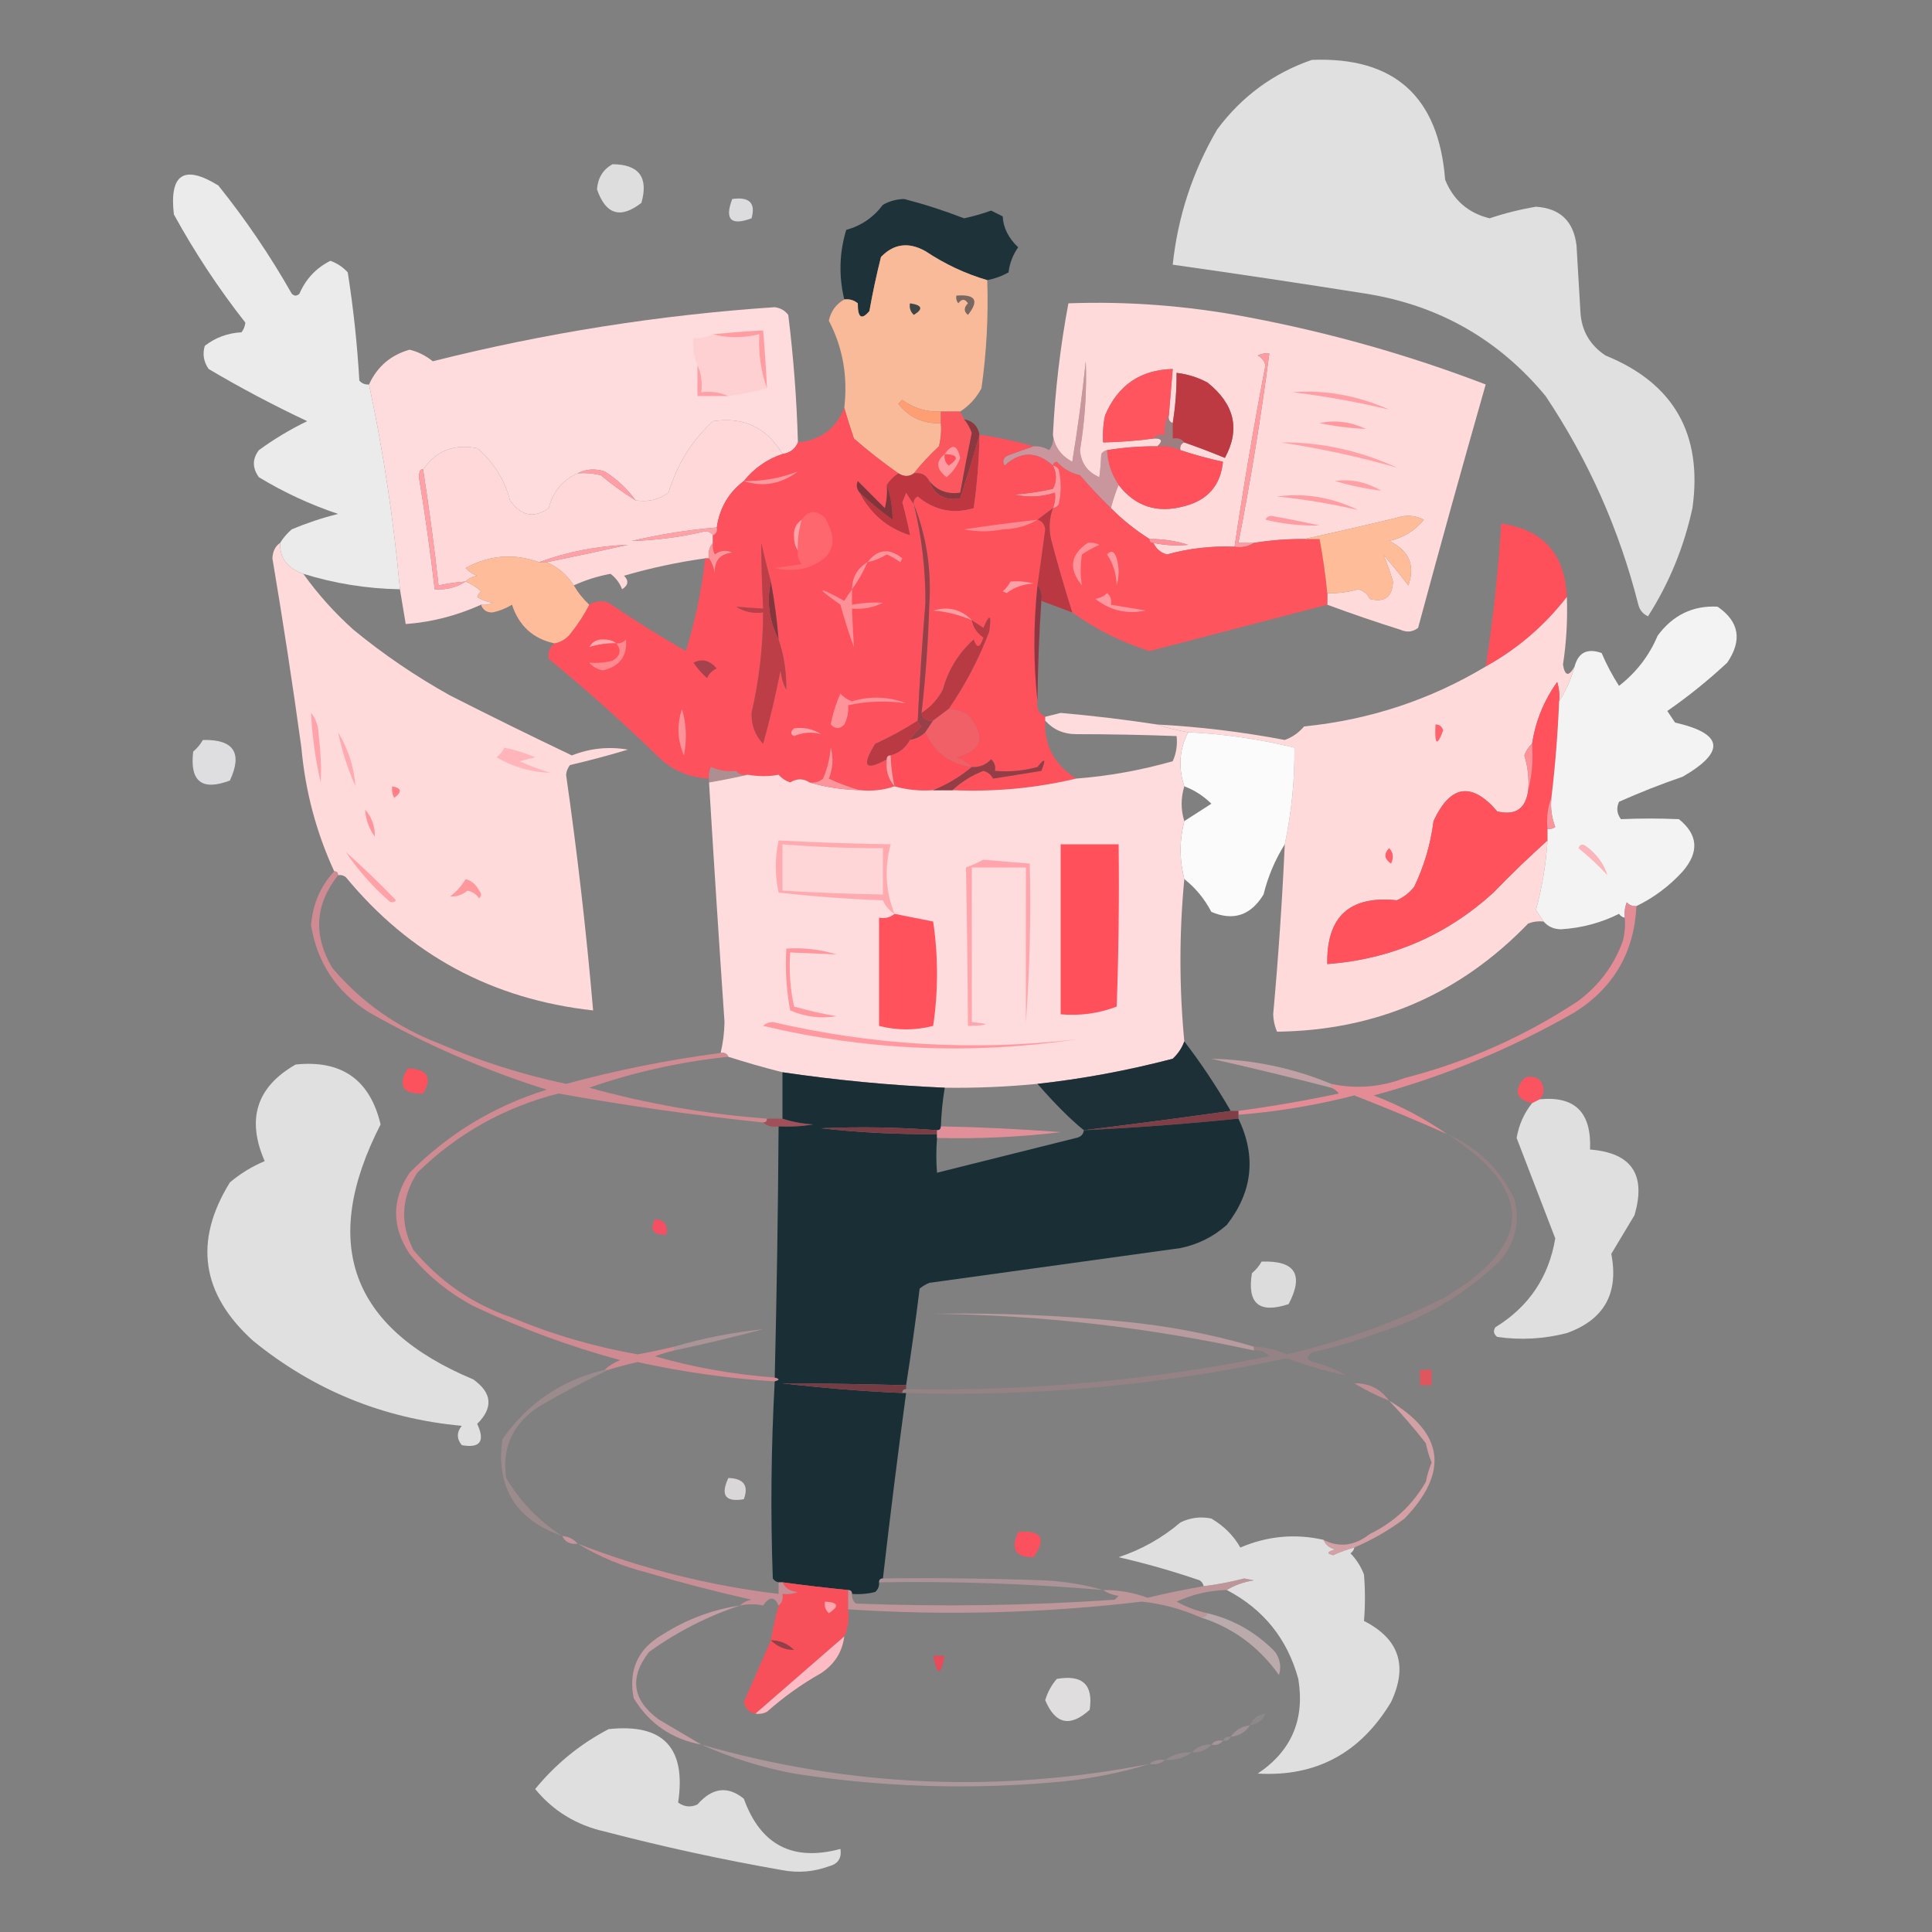 <?xml version="1.0" encoding="UTF-8"?>
<!DOCTYPE svg PUBLIC "-//W3C//DTD SVG 1.1//EN" "http://www.w3.org/Graphics/SVG/1.1/DTD/svg11.dtd">
<svg xmlns="http://www.w3.org/2000/svg" version="1.1" width="500px" height="500px" style="shape-rendering:geometricPrecision; text-rendering:geometricPrecision; image-rendering:optimizeQuality; fill-rule:evenodd; clip-rule:evenodd" xmlns:xlink="http://www.w3.org/1999/xlink">
<rect width="100%" height="100%" fill="#808080" stroke="none"/>
<g><path style="opacity:0.999" fill="#e0e0e0" d="M 339.5,15.5 C 360.828,14.653 372.328,24.986 374,46.5C 376.129,51.796 379.962,55.129 385.5,56.5C 389.416,55.188 393.416,54.188 397.5,53.5C 403.741,53.907 407.241,57.24 408,63.5C 408.333,69.167 408.667,74.833 409,80.5C 409.214,85.427 411.381,89.261 415.5,92C 433.185,99.188 440.685,112.355 438,131.5C 435.806,141.602 431.972,150.935 426.5,159.5C 425.201,158.91 424.368,157.91 424,156.5C 419.089,137.091 411.089,119.091 400,102.5C 387.884,87.855 372.384,79.022 353.5,76C 336.843,73.359 320.176,70.859 303.5,68.5C 304.823,56.031 308.656,44.364 315,33.5C 321.387,24.929 329.553,18.929 339.5,15.5 Z"/></g>
<g><path style="opacity:0.995" fill="#dededf" d="M 158.5,42.5 C 165.369,42.538 167.869,45.871 166,52.5C 160.591,56.718 156.758,55.551 154.5,49C 154.722,46.038 156.056,43.871 158.5,42.5 Z"/></g>
<g><path style="opacity:0.997" fill="#ebebeb" d="M 95.5,99.5 C 99.217,116.877 101.884,134.544 103.5,152.5C 94.944,152.352 86.611,151.018 78.5,148.5C 74.349,147.068 72.349,144.401 72.5,140.5C 73.29,139.206 74.29,138.039 75.5,137C 79.392,135.36 83.392,134.027 87.5,133C 80.322,130.606 73.488,127.439 67,123.5C 65.276,121.103 65.276,118.769 67,116.5C 70.923,113.632 75.09,111.132 79.5,109C 70.731,104.867 62.231,100.367 54,95.5C 52.699,93.635 52.365,91.635 53,89.5C 55.758,87.357 58.925,86.19 62.5,86C 63.059,85.275 63.392,84.442 63.5,83.5C 56.602,74.72 50.436,65.387 45,55.5C 43.788,45.028 47.622,42.528 56.5,48C 63.576,56.814 69.909,66.147 75.5,76C 76.167,76.667 76.833,76.667 77.5,76C 79.152,72.182 81.819,69.348 85.5,67.5C 87.258,68.128 88.758,69.128 90,70.5C 91.457,79.76 92.457,89.093 93,98.5C 93.671,99.252 94.504,99.586 95.5,99.5 Z"/></g>
<g><path style="opacity:0.989" fill="#dddcde" d="M 189.5,51.5 C 193.945,50.873 195.612,52.54 194.5,56.5C 189.153,58.486 187.486,56.819 189.5,51.5 Z"/></g>
<g><path style="opacity:1" fill="#1e3239" d="M 255.5,72.5 C 249.876,70.857 244.542,68.357 239.5,65C 235.151,62.563 231.318,63.063 228,66.5C 226.839,71.106 225.839,75.773 225,80.5C 222.965,82.912 221.965,82.245 222,78.5C 220.989,77.663 219.822,77.33 218.5,77.5C 217.042,71.424 217.209,65.424 219,59.5C 222.894,58.42 226.06,56.254 228.5,53C 230.199,52.042 232.033,51.542 234,51.5C 239.249,52.861 244.416,54.527 249.5,56.5C 251.884,55.988 254.217,55.321 256.5,54.5C 257.5,55 258.5,55.5 259.5,56C 259.644,58.935 260.977,61.601 263.5,64C 262.139,65.927 261.306,68.094 261,70.5C 259.275,71.464 257.441,72.131 255.5,72.5 Z"/></g>
<g><path style="opacity:1" fill="#f9ba99" d="M 255.5,72.5 C 255.816,81.885 255.316,91.218 254,100.5C 252.64,103.023 250.807,105.023 248.5,106.5C 246.833,106.5 245.167,106.5 243.5,106.5C 239.831,106.668 236.498,105.668 233.5,103.5C 233.167,103.833 232.833,104.167 232.5,104.5C 235.273,108.052 238.94,109.719 243.5,109.5C 243.662,111.527 243.495,113.527 243,115.5C 240.628,117.703 238.461,120.037 236.5,122.5C 235.298,123.405 233.964,123.405 232.5,122.5C 228.566,119.745 224.733,116.745 221,113.5C 220.057,110.749 219.224,108.083 218.5,105.5C 219.445,97.385 218.112,89.885 214.5,83C 215.032,80.537 216.366,78.704 218.5,77.5C 219.822,77.33 220.989,77.663 222,78.5C 221.965,82.245 222.965,82.912 225,80.5C 225.839,75.773 226.839,71.106 228,66.5C 231.318,63.063 235.151,62.563 239.5,65C 244.542,68.357 249.876,70.857 255.5,72.5 Z"/></g>
<g><path style="opacity:1" fill="#79685f" d="M 247.5,76.5 C 252.475,76.113 253.475,77.78 250.5,81.5C 249.41,80.609 249.41,79.609 250.5,78.5C 249.726,77.289 248.893,77.289 248,78.5C 247.536,77.906 247.369,77.239 247.5,76.5 Z"/></g>
<g><path style="opacity:0.998" fill="#fedadb" d="M 343.5,156.5 C 343.5,155.5 343.5,154.5 343.5,153.5C 346.219,153.603 348.885,153.269 351.5,152.5C 352.91,152.868 353.91,153.701 354.5,155C 358.337,156 360.337,154.5 360.5,150.5C 359.756,147.999 358.923,145.666 358,143.5C 360.256,146.159 362.423,148.826 364.5,151.5C 366.281,146.224 364.614,142.391 359.5,140C 363.172,139.169 366.172,137.335 368.5,134.5C 366.235,133.353 363.902,133.186 361.5,134C 353.411,135.952 345.411,137.786 337.5,139.5C 333.131,139.467 328.798,139.8 324.5,140.5C 323.167,140.5 321.833,140.5 320.5,140.5C 323.683,124.253 326.349,107.92 328.5,91.5C 327.448,91.35 326.448,91.517 325.5,92C 326.516,92.519 327.182,93.353 327.5,94.5C 324.508,110.122 321.841,125.788 319.5,141.5C 313.555,141.237 307.722,141.904 302,143.5C 300.358,143.022 299.191,142.022 298.5,140.5C 301.493,141.135 304.493,141.301 307.5,141C 304.243,139.957 300.91,139.457 297.5,139.5C 293.897,137.237 290.564,134.57 287.5,131.5C 288.048,129.374 288.715,127.374 289.5,125.5C 293.819,131.088 299.486,132.921 306.5,131C 312.556,129.449 315.89,125.615 316.5,119.5C 312.777,118.703 309.11,117.703 305.5,116.5C 305.328,115.508 305.662,114.842 306.5,114.5C 310.015,115.728 313.515,117.062 317,118.5C 321.017,111.123 319.517,104.623 312.5,99C 309.978,97.659 307.311,96.826 304.5,96.5C 304.533,100.869 304.2,105.202 303.5,109.5C 302.662,109.158 302.328,108.492 302.5,107.5C 302.833,103.5 303.167,99.5 303.5,95.5C 295.119,95.704 289.286,99.704 286,107.5C 285.503,109.81 285.337,112.143 285.5,114.5C 289.857,114.414 294.19,114.08 298.5,113.5C 300.698,113.409 301.031,114.075 299.5,115.5C 295.131,115.467 290.798,115.8 286.5,116.5C 285.883,116.611 285.383,116.944 285,117.5C 284.922,119.657 284.755,121.657 284.5,123.5C 281.412,122.138 279.745,119.805 279.5,116.5C 280.775,108.865 281.275,101.198 281,93.5C 280.088,102.207 278.922,110.873 277.5,119.5C 274.572,117.929 272.905,115.596 272.5,112.5C 273.064,101.051 274.398,89.718 276.5,78.5C 291.843,77.94 307.176,79.107 322.5,82C 343.837,85.996 364.504,91.83 384.5,99.5C 378.511,120.455 372.678,141.455 367,162.5C 365.612,163.554 364.112,163.72 362.5,163C 356.076,160.981 349.743,158.814 343.5,156.5 Z"/></g>
<g><path style="opacity:1" fill="#414545" d="M 235.5,78.5 C 238.674,78.952 239.007,79.952 236.5,81.5C 235.614,80.675 235.281,79.675 235.5,78.5 Z"/></g>
<g><path style="opacity:0.999" fill="#fedcdd" d="M 206.5,114.5 C 205.789,116.201 204.455,117.201 202.5,117.5C 198.433,110.634 192.433,107.8 184.5,109C 179.055,114.035 175.222,120.201 173,127.5C 170.519,129.314 167.685,129.98 164.5,129.5C 162.332,126.5 159.666,124 156.5,122C 153.961,121.204 151.628,121.371 149.5,122.5C 145.621,124.206 143.121,127.206 142,131.5C 138.182,134.22 134.849,133.553 132,129.5C 130.526,124.031 127.692,119.531 123.5,116C 117.553,114.814 112.887,116.647 109.5,121.5C 108.704,121.277 108.37,122.11 108.5,124C 110.068,133.476 111.401,142.976 112.5,152.5C 115.495,152.706 118.162,152.04 120.5,150.5C 121.931,151.082 123.264,151.915 124.5,153C 124.043,153.414 123.709,153.914 123.5,154.5C 124.729,155.281 126.062,155.781 127.5,156C 126.552,156.483 125.552,156.649 124.5,156.5C 118.127,159.36 111.627,161.026 105,161.5C 104.498,158.487 103.998,155.487 103.5,152.5C 101.884,134.544 99.217,116.877 95.5,99.5C 97.624,94.875 101.124,91.875 106,90.5C 108.217,91.047 110.217,92.047 112,93.5C 141.064,86.181 170.564,81.514 200.5,79.5C 201.994,79.709 203.161,80.376 204,81.5C 205.363,92.465 206.197,103.465 206.5,114.5 Z"/></g>
<g><path style="opacity:1" fill="#ffd0d2" d="M 184.5,86.5 C 188.342,87.539 192.342,87.539 196.5,86.5C 196.229,91.434 196.896,96.1 198.5,100.5C 195.316,101.323 191.983,101.99 188.5,102.5C 186.393,101.532 184.059,101.198 181.5,101.5C 181.802,98.941 181.468,96.607 180.5,94.5C 179.532,92.393 179.198,90.059 179.5,87.5C 181.292,87.634 182.958,87.301 184.5,86.5 Z"/></g>
<g><path style="opacity:1" fill="#ff9da3" d="M 198.5,100.5 C 196.896,96.1 196.229,91.434 196.5,86.5C 192.342,87.539 188.342,87.539 184.5,86.5C 188.824,86.073 193.158,85.74 197.5,85.5C 197.916,90.493 198.249,95.493 198.5,100.5 Z"/></g>
<g><path style="opacity:1" fill="#fea0a6" d="M 180.5,94.5 C 181.468,96.607 181.802,98.941 181.5,101.5C 184.059,101.198 186.393,101.532 188.5,102.5C 185.833,102.5 183.167,102.5 180.5,102.5C 180.5,99.833 180.5,97.167 180.5,94.5 Z"/></g>
<g><path style="opacity:1" fill="#ff555f" d="M 302.5,107.5 C 301.549,108.919 301.216,110.585 301.5,112.5C 300.209,112.263 299.209,112.596 298.5,113.5C 294.19,114.08 289.857,114.414 285.5,114.5C 285.337,112.143 285.503,109.81 286,107.5C 289.286,99.704 295.119,95.704 303.5,95.5C 303.167,99.5 302.833,103.5 302.5,107.5 Z"/></g>
<g><path style="opacity:1" fill="#be3a43" d="M 306.5,114.5 C 305.791,113.596 304.791,113.263 303.5,113.5C 303.5,112.167 303.5,110.833 303.5,109.5C 304.2,105.202 304.533,100.869 304.5,96.5C 307.311,96.826 309.978,97.659 312.5,99C 319.517,104.623 321.017,111.123 317,118.5C 313.515,117.062 310.015,115.728 306.5,114.5 Z"/></g>
<g><path style="opacity:1" fill="#ff9ea4" d="M 334.5,101.5 C 343.001,100.861 351.334,102.361 359.5,106C 351.318,104.043 342.985,102.543 334.5,101.5 Z"/></g>
<g><path style="opacity:1" fill="#ff9e72" d="M 243.5,106.5 C 243.5,107.5 243.5,108.5 243.5,109.5C 238.94,109.719 235.273,108.052 232.5,104.5C 232.833,104.167 233.167,103.833 233.5,103.5C 236.498,105.668 239.831,106.668 243.5,106.5 Z"/></g>
<g><path style="opacity:1" fill="#ff999f" d="M 341.5,109.5 C 345.457,108.63 349.457,109.13 353.5,111C 349.499,110.838 345.499,110.338 341.5,109.5 Z"/></g>
<g><path style="opacity:1" fill="#ffd8da" d="M 202.5,117.5 C 198.502,118.837 195.168,121.17 192.5,124.5C 188.567,127.462 186.234,131.462 185.5,136.5C 178.088,137.124 170.754,138.291 163.5,140C 169.878,139.827 176.211,138.994 182.5,137.5C 183.416,137.543 184.083,137.876 184.5,138.5C 184.5,139.167 184.5,139.833 184.5,140.5C 183.566,141.568 183.232,142.901 183.5,144.5C 183.167,144.5 182.833,144.5 182.5,144.5C 175.387,145.492 168.387,146.992 161.5,149C 162.784,150.297 162.617,151.464 161,152.5C 160.385,150.884 159.385,149.551 158,148.5C 154.633,149.133 151.466,150.133 148.5,151.5C 146.766,148.8 144.432,146.8 141.5,145.5C 148.5,144.067 155.5,142.567 162.5,141C 154.522,141.296 146.855,142.796 139.5,145.5C 132.993,143.136 126.66,143.636 120.5,147C 121.328,147.915 122.328,148.581 123.5,149C 122.263,149.232 121.263,149.732 120.5,150.5C 118.139,150.674 115.806,151.007 113.5,151.5C 112.384,141.47 111.05,131.47 109.5,121.5C 112.887,116.647 117.553,114.814 123.5,116C 127.692,119.531 130.526,124.031 132,129.5C 134.849,133.553 138.182,134.22 142,131.5C 143.121,127.206 145.621,124.206 149.5,122.5C 151.527,122.338 153.527,122.505 155.5,123C 158.397,125.41 161.397,127.577 164.5,129.5C 167.685,129.98 170.519,129.314 173,127.5C 175.222,120.201 179.055,114.035 184.5,109C 192.433,107.8 198.433,110.634 202.5,117.5 Z"/></g>
<g><path style="opacity:1" fill="#fd525d" d="M 218.5,105.5 C 219.224,108.083 220.057,110.749 221,113.5C 224.733,116.745 228.566,119.745 232.5,122.5C 231.306,123.272 230.306,124.272 229.5,125.5C 229.662,127.527 229.495,129.527 229,131.5C 226.667,129.167 224.333,126.833 222,124.5C 221.53,125.577 221.697,126.577 222.5,127.5C 225.323,132.992 229.656,136.659 235.5,138.5C 234.942,135.656 234.275,132.822 233.5,130C 233.833,129.167 234.167,128.333 234.5,127.5C 235.176,128.602 235.842,129.602 236.5,130.5C 238.533,138.866 239.533,147.366 239.5,156C 238.668,166.157 238.001,176.324 237.5,186.5C 233.989,188.756 230.322,190.756 226.5,192.5C 222.898,198.3 223.898,199.633 229.5,196.5C 229.171,199.228 229.837,201.562 231.5,203.5C 228.713,204.477 225.713,204.81 222.5,204.5C 219.85,203.753 217.184,202.753 214.5,201.5C 215.562,198.897 215.728,196.23 215,193.5C 214.759,196.289 214.092,198.956 213,201.5C 211.989,202.337 210.822,202.67 209.5,202.5C 207.919,201.421 206.253,201.421 204.5,202.5C 203.261,202.058 202.261,201.391 201.5,200.5C 201.852,197.572 202.518,194.738 203.5,192C 203.321,187.651 203.321,183.151 203.5,178.5C 203.562,173.924 202.895,169.591 201.5,165.5C 201.092,160.463 200.426,155.463 199.5,150.5C 198.609,147.222 197.776,143.889 197,140.5C 197.03,146.148 197.197,151.815 197.5,157.5C 195.085,157.373 192.751,157.207 190.5,157C 192.594,158.352 194.927,158.852 197.5,158.5C 197.474,167.273 196.474,175.939 194.5,184.5C 194.4,187.624 195.4,190.29 197.5,192.5C 196.167,195.833 193.833,198.167 190.5,199.5C 188.208,199.756 186.041,199.423 184,198.5C 183.517,199.448 183.351,200.448 183.5,201.5C 177.943,201.221 173.276,199.055 169.5,195C 160.631,186.462 151.464,178.296 142,170.5C 141.7,168.934 142.2,167.601 143.5,166.5C 145.371,166.141 146.871,165.141 148,163.5C 149.75,161.266 151.25,158.932 152.5,156.5C 154.068,155.527 155.735,155.36 157.5,156C 163.998,160.417 170.665,164.584 177.5,168.5C 179.933,160.668 181.6,152.668 182.5,144.5C 182.833,144.5 183.167,144.5 183.5,144.5C 184.29,145.609 184.79,146.942 185,148.5C 184.771,145.19 186.271,143.356 189.5,143C 187.888,142.28 186.388,142.446 185,143.5C 184.517,142.552 184.351,141.552 184.5,140.5C 184.5,139.833 184.5,139.167 184.5,138.5C 185.338,138.158 185.672,137.492 185.5,136.5C 186.234,131.462 188.567,127.462 192.5,124.5C 195.168,121.17 198.502,118.837 202.5,117.5C 204.455,117.201 205.789,116.201 206.5,114.5C 212.41,113.894 216.41,110.894 218.5,105.5 Z M 203.5,178.5 C 203.321,183.151 203.321,187.651 203.5,192C 202.518,194.738 201.852,197.572 201.5,200.5C 199.048,200.986 196.382,200.986 193.5,200.5C 192.209,200.737 191.209,200.404 190.5,199.5C 193.833,198.167 196.167,195.833 197.5,192.5C 199.223,186.355 200.723,180.021 202,173.5C 202.198,175.382 202.698,177.048 203.5,178.5 Z"/></g>
<g><path style="opacity:0.251" fill="#f67a85" d="M 302.5,107.5 C 302.328,108.492 302.662,109.158 303.5,109.5C 303.5,110.833 303.5,112.167 303.5,113.5C 304.791,113.263 305.791,113.596 306.5,114.5C 305.662,114.842 305.328,115.508 305.5,116.5C 303.621,115.659 301.621,115.325 299.5,115.5C 301.031,114.075 300.698,113.409 298.5,113.5C 299.209,112.596 300.209,112.263 301.5,112.5C 301.216,110.585 301.549,108.919 302.5,107.5 Z"/></g>
<g><path style="opacity:1" fill="#ffa1a7" d="M 331.5,114.5 C 341.752,114.389 351.752,116.555 361.5,121C 351.711,118.222 341.711,116.055 331.5,114.5 Z"/></g>
<g><path style="opacity:1" fill="#ff515c" d="M 299.5,115.5 C 301.621,115.325 303.621,115.659 305.5,116.5C 309.11,117.703 312.777,118.703 316.5,119.5C 315.89,125.615 312.556,129.449 306.5,131C 299.486,132.921 293.819,131.088 289.5,125.5C 287.647,122.792 286.647,119.792 286.5,116.5C 290.798,115.8 295.131,115.467 299.5,115.5 Z"/></g>
<g><path style="opacity:0.587" fill="#fea6b1" d="M 286.5,116.5 C 286.647,119.792 287.647,122.792 289.5,125.5C 288.715,127.374 288.048,129.374 287.5,131.5C 284.734,128.836 282.067,126.003 279.5,123C 277.131,122.464 275.131,121.297 273.5,119.5C 272.893,119.624 272.56,119.957 272.5,120.5C 268.288,116.731 264.121,116.731 260,120.5C 259.383,119.551 259.549,118.718 260.5,118C 262.927,117.098 265.26,116.264 267.5,115.5C 268.93,115.421 270.264,115.754 271.5,116.5C 272.429,115.311 272.762,113.978 272.5,112.5C 272.905,115.596 274.572,117.929 277.5,119.5C 278.922,110.873 280.088,102.207 281,93.5C 281.275,101.198 280.775,108.865 279.5,116.5C 279.745,119.805 281.412,122.138 284.5,123.5C 284.755,121.657 284.922,119.657 285,117.5C 285.383,116.944 285.883,116.611 286.5,116.5 Z"/></g>
<g><path style="opacity:1" fill="#fb575f" d="M 243.5,106.5 C 245.167,106.5 246.833,106.5 248.5,106.5C 248.833,107.167 249.167,107.833 249.5,108.5C 250.355,109.531 251.022,110.697 251.5,112C 250.434,117.163 249.434,122.329 248.5,127.5C 245.212,127.984 242.545,126.984 240.5,124.5C 239.713,122.896 238.38,122.229 236.5,122.5C 238.461,120.037 240.628,117.703 243,115.5C 243.495,113.527 243.662,111.527 243.5,109.5C 243.5,108.5 243.5,107.5 243.5,106.5 Z"/></g>
<g><path style="opacity:1" fill="#fe9ba0" d="M 244.5,117.5 C 246.397,114.767 247.73,115.1 248.5,118.5C 247.792,120.452 246.625,122.119 245,123.5C 242.274,121.423 242.107,119.423 244.5,117.5 Z"/></g>
<g><path style="opacity:1" fill="#ff4f5a" d="M 244.5,117.5 C 247.957,117.667 248.29,118.667 245.5,120.5C 244.614,119.675 244.281,118.675 244.5,117.5 Z"/></g>
<g><path style="opacity:1" fill="#8d373f" d="M 249.5,108.5 C 251.71,108.894 253.043,110.227 253.5,112.5C 251.97,117.917 250.303,123.417 248.5,129C 244.538,129.636 241.872,128.136 240.5,124.5C 242.545,126.984 245.212,127.984 248.5,127.5C 249.434,122.329 250.434,117.163 251.5,112C 251.022,110.697 250.355,109.531 249.5,108.5 Z"/></g>
<g><path style="opacity:1" fill="#ff9ca2" d="M 324.5,140.5 C 323.081,141.451 321.415,141.784 319.5,141.5C 321.841,125.788 324.508,110.122 327.5,94.5C 327.182,93.353 326.516,92.519 325.5,92C 326.448,91.517 327.448,91.35 328.5,91.5C 326.349,107.92 323.683,124.253 320.5,140.5C 321.833,140.5 323.167,140.5 324.5,140.5 Z"/></g>
<g><path style="opacity:1" fill="#fe989f" d="M 192.5,124.5 C 197.439,124.56 202.105,123.726 206.5,122C 202.13,125.29 197.464,126.123 192.5,124.5 Z"/></g>
<g><path style="opacity:1" fill="#be3640" d="M 253.5,112.5 C 253.397,118.861 252.897,125.194 252,131.5C 246.69,133.11 241.856,132.11 237.5,128.5C 236.702,128.957 236.369,129.624 236.5,130.5C 235.842,129.602 235.176,128.602 234.5,127.5C 234.167,128.333 233.833,129.167 233.5,130C 234.275,132.822 234.942,135.656 235.5,138.5C 229.656,136.659 225.323,132.992 222.5,127.5C 225.169,129.999 228.002,132.332 231,134.5C 231.005,131.363 230.505,128.363 229.5,125.5C 230.306,124.272 231.306,123.272 232.5,122.5C 233.964,123.405 235.298,123.405 236.5,122.5C 238.38,122.229 239.713,122.896 240.5,124.5C 241.872,128.136 244.538,129.636 248.5,129C 250.303,123.417 251.97,117.917 253.5,112.5 Z"/></g>
<g><path style="opacity:1" fill="#ff9fa5" d="M 149.5,122.5 C 151.628,121.371 153.961,121.204 156.5,122C 159.666,124 162.332,126.5 164.5,129.5C 161.397,127.577 158.397,125.41 155.5,123C 153.527,122.505 151.527,122.338 149.5,122.5 Z"/></g>
<g><path style="opacity:1" fill="#ffa0a5" d="M 345.5,124.5 C 349.551,123.876 353.551,124.71 357.5,127C 353.492,126.505 349.492,125.671 345.5,124.5 Z"/></g>
<g><path style="opacity:1" fill="#83343b" d="M 229.5,125.5 C 230.505,128.363 231.005,131.363 231,134.5C 228.002,132.332 225.169,129.999 222.5,127.5C 221.697,126.577 221.53,125.577 222,124.5C 224.333,126.833 226.667,129.167 229,131.5C 229.495,129.527 229.662,127.527 229.5,125.5 Z"/></g>
<g><path style="opacity:1" fill="#fe545e" d="M 272.5,120.5 C 272.56,119.957 272.893,119.624 273.5,119.5C 275.131,121.297 277.131,122.464 279.5,123C 282.067,126.003 284.734,128.836 287.5,131.5C 290.564,134.57 293.897,137.237 297.5,139.5C 297.5,140.167 297.833,140.5 298.5,140.5C 299.191,142.022 300.358,143.022 302,143.5C 307.722,141.904 313.555,141.237 319.5,141.5C 321.415,141.784 323.081,141.451 324.5,140.5C 328.798,139.8 333.131,139.467 337.5,139.5C 338.833,139.5 340.167,139.5 341.5,139.5C 342.383,144.132 343.05,148.798 343.5,153.5C 343.5,154.5 343.5,155.5 343.5,156.5C 328.185,160.496 312.852,164.496 297.5,168.5C 290.22,166.193 283.553,162.86 277.5,158.5C 275.519,152.247 273.685,145.913 272,139.5C 271.398,136.779 271.565,134.113 272.5,131.5C 273.117,131.389 273.617,131.056 274,130.5C 274.667,127.5 274.667,124.5 274,121.5C 273.617,120.944 273.117,120.611 272.5,120.5 Z"/></g>
<g><path style="opacity:1" fill="#fe989e" d="M 272.5,120.5 C 273.117,120.611 273.617,120.944 274,121.5C 274.667,124.5 274.667,127.5 274,130.5C 273.617,131.056 273.117,131.389 272.5,131.5C 273.028,130.153 273.195,128.819 273,127.5C 269.591,128.622 266.091,128.789 262.5,128C 265.89,127.754 269.223,127.254 272.5,126.5C 273.519,124.54 273.519,122.54 272.5,120.5 Z"/></g>
<g><path style="opacity:1" fill="#ff9da3" d="M 330.5,128.5 C 337.648,127.52 344.648,128.687 351.5,132C 344.644,130.398 337.644,129.231 330.5,128.5 Z"/></g>
<g><path style="opacity:1" fill="#ffa1a7" d="M 109.5,121.5 C 111.05,131.47 112.384,141.47 113.5,151.5C 115.806,151.007 118.139,150.674 120.5,150.5C 118.162,152.04 115.495,152.706 112.5,152.5C 111.401,142.976 110.068,133.476 108.5,124C 108.37,122.11 108.704,121.277 109.5,121.5 Z"/></g>
<g><path style="opacity:1" fill="#ff676e" d="M 206.5,142.5 C 206.401,139.763 206.735,137.096 207.5,134.5C 209.139,132.058 211.139,131.891 213.5,134C 217.252,140.335 215.585,144.668 208.5,147C 205.833,147.667 203.167,147.667 200.5,147C 202.833,146.667 205.167,146.333 207.5,146C 206.663,144.989 206.33,143.822 206.5,142.5 Z"/></g>
<g><path style="opacity:1" fill="#fd515c" d="M 253.5,112.5 C 258.26,113.191 262.926,114.191 267.5,115.5C 265.26,116.264 262.927,117.098 260.5,118C 259.549,118.718 259.383,119.551 260,120.5C 264.121,116.731 268.288,116.731 272.5,120.5C 273.519,122.54 273.519,124.54 272.5,126.5C 269.223,127.254 265.89,127.754 262.5,128C 266.091,128.789 269.591,128.622 273,127.5C 273.195,128.819 273.028,130.153 272.5,131.5C 271.128,132.512 269.795,133.512 268.5,134.5C 269.649,134.791 270.316,135.624 270.5,137C 269.865,141.859 269.198,146.693 268.5,151.5C 267.437,161.661 267.437,171.661 268.5,181.5C 268.229,183.38 268.896,184.713 270.5,185.5C 270.5,185.833 270.5,186.167 270.5,186.5C 270.178,192.846 272.844,197.846 278.5,201.5C 268.115,203.971 257.448,204.971 246.5,204.5C 248.804,202.343 251.471,200.676 254.5,199.5C 255.647,199.818 256.481,200.484 257,201.5C 261.121,200.861 265.287,200.195 269.5,199.5C 270.772,196.344 270.439,196.011 268.5,198.5C 264.893,199.489 261.226,199.823 257.5,199.5C 257.719,198.325 257.386,197.325 256.5,196.5C 255.15,197.95 253.484,198.617 251.5,198.5C 250.4,197.442 249.066,196.608 247.5,196C 254.272,194.193 255.272,190.526 250.5,185C 248.975,183.991 247.308,183.491 245.5,183.5C 249.767,177.302 253.267,170.636 256,163.5C 256.663,158.999 256.163,158.665 254.5,162.5C 253.482,161.807 252.482,161.141 251.5,160.5C 251.859,162.371 252.859,163.871 254.5,165C 253.638,167.734 252.805,167.901 252,165.5C 248.067,169.029 245.4,173.363 244,178.5C 242.669,180.996 240.836,182.996 238.5,184.5C 239.558,175.205 240.224,165.872 240.5,156.5C 241.093,147.4 239.759,138.733 236.5,130.5C 236.369,129.624 236.702,128.957 237.5,128.5C 241.856,132.11 246.69,133.11 252,131.5C 252.897,125.194 253.397,118.861 253.5,112.5 Z"/></g>
<g><path style="opacity:1" fill="#ff9ba2" d="M 327.5,134.5 C 327.735,133.903 328.235,133.57 329,133.5C 333.181,134.24 337.348,135.074 341.5,136C 336.784,136.113 332.118,135.613 327.5,134.5 Z"/></g>
<g><path style="opacity:1" fill="#fe8a91" d="M 268.5,134.5 C 265.851,136.109 262.851,136.943 259.5,137C 256.167,137.667 252.833,137.667 249.5,137C 255.829,136.034 262.162,135.201 268.5,134.5 Z"/></g>
<g><path style="opacity:0.994" fill="#fe505b" d="M 405.5,154.5 C 399.708,161.962 392.708,167.962 384.5,172.5C 386.423,160.275 387.756,147.942 388.5,135.5C 399.36,137.034 405.027,143.367 405.5,154.5 Z"/></g>
<g><path style="opacity:1" fill="#ffa2a8" d="M 185.5,136.5 C 185.672,137.492 185.338,138.158 184.5,138.5C 184.083,137.876 183.416,137.543 182.5,137.5C 176.211,138.994 169.878,139.827 163.5,140C 170.754,138.291 178.088,137.124 185.5,136.5 Z"/></g>
<g><path style="opacity:1" fill="#fea2a7" d="M 207.5,134.5 C 206.735,137.096 206.401,139.763 206.5,142.5C 205.848,141.551 205.514,140.385 205.5,139C 205.307,136.992 205.974,135.492 207.5,134.5 Z"/></g>
<g><path style="opacity:1" fill="#ff9198" d="M 297.5,139.5 C 300.91,139.457 304.243,139.957 307.5,141C 304.493,141.301 301.493,141.135 298.5,140.5C 297.833,140.5 297.5,140.167 297.5,139.5 Z"/></g>
<g><path style="opacity:1" fill="#ffa0a6" d="M 141.5,145.5 C 140.833,145.5 140.167,145.5 139.5,145.5C 146.855,142.796 154.522,141.296 162.5,141C 155.5,142.567 148.5,144.067 141.5,145.5 Z"/></g>
<g><path style="opacity:1" fill="#fe949a" d="M 281.5,140.5 C 282.552,140.351 283.552,140.517 284.5,141C 282.919,141.707 281.419,142.54 280,143.5C 279.578,146.236 279.578,148.902 280,151.5C 276.49,147.225 276.99,143.559 281.5,140.5 Z"/></g>
<g><path style="opacity:0.999" fill="#fedadb" d="M 72.5,140.5 C 72.349,144.401 74.349,147.068 78.5,148.5C 82.233,153.74 86.566,158.574 91.5,163C 99.314,169.409 107.647,175.075 116.5,180C 127.043,185.356 137.543,190.523 148,195.5C 152.69,193.648 157.523,193.148 162.5,194C 157.56,195.485 152.56,196.819 147.5,198C 146.941,198.725 146.608,199.558 146.5,200.5C 149.409,220.771 151.742,241.104 153.5,261.5C 127.387,258.614 106.054,247.114 89.5,227C 88.906,226.536 88.239,226.369 87.5,226.5C 87.5,225.833 87.167,225.5 86.5,225.5C 81.844,215.415 79.01,204.748 78,193.5C 75.745,177.127 73.245,160.794 70.5,144.5C 70.585,142.667 71.252,141.334 72.5,140.5 Z"/></g>
<g><path style="opacity:1" fill="#ff9498" d="M 184.5,140.5 C 184.351,141.552 184.517,142.552 185,143.5C 186.388,142.446 187.888,142.28 189.5,143C 186.271,143.356 184.771,145.19 185,148.5C 184.79,146.942 184.29,145.609 183.5,144.5C 183.232,142.901 183.566,141.568 184.5,140.5 Z"/></g>
<g><path style="opacity:1" fill="#fe959b" d="M 224.5,145.5 C 227.135,142.093 230.135,141.76 233.5,144.5C 233.333,144.833 233.167,145.167 233,145.5C 231.915,144.707 230.748,144.04 229.5,143.5C 227.925,144.456 226.258,145.123 224.5,145.5 Z"/></g>
<g><path style="opacity:1" fill="#ba3842" d="M 272.5,131.5 C 271.565,134.113 271.398,136.779 272,139.5C 273.685,145.913 275.519,152.247 277.5,158.5C 274.833,157.5 272.167,156.5 269.5,155.5C 269.768,153.901 269.434,152.568 268.5,151.5C 269.198,146.693 269.865,141.859 270.5,137C 270.316,135.624 269.649,134.791 268.5,134.5C 269.795,133.512 271.128,132.512 272.5,131.5 Z"/></g>
<g><path style="opacity:1" fill="#fe959b" d="M 224.5,145.5 C 223.416,148.004 222.083,150.337 220.5,152.5C 220.555,149.386 221.888,147.052 224.5,145.5 Z"/></g>
<g><path style="opacity:1" fill="#fe999f" d="M 286.5,143.5 C 287.566,142.308 288.399,142.641 289,144.5C 289.667,146.833 289.667,149.167 289,151.5C 288.902,148.478 288.068,145.811 286.5,143.5 Z"/></g>
<g><path style="opacity:1" fill="#983f47" d="M 236.5,130.5 C 239.759,138.733 241.093,147.4 240.5,156.5C 240.224,165.872 239.558,175.205 238.5,184.5C 238.821,186.048 239.821,186.715 241.5,186.5C 240.833,187.5 240.167,188.5 239.5,189.5C 238.395,190.6 237.062,191.267 235.5,191.5C 236.29,190.206 237.29,189.039 238.5,188C 237.944,187.617 237.611,187.117 237.5,186.5C 238.001,176.324 238.668,166.157 239.5,156C 239.533,147.366 238.533,138.866 236.5,130.5 Z"/></g>
<g><path style="opacity:1" fill="#ffbc99" d="M 343.5,153.5 C 343.05,148.798 342.383,144.132 341.5,139.5C 340.167,139.5 338.833,139.5 337.5,139.5C 345.411,137.786 353.411,135.952 361.5,134C 363.902,133.186 366.235,133.353 368.5,134.5C 366.172,137.335 363.172,139.169 359.5,140C 364.614,142.391 366.281,146.224 364.5,151.5C 362.423,148.826 360.256,146.159 358,143.5C 358.923,145.666 359.756,147.999 360.5,150.5C 360.337,154.5 358.337,156 354.5,155C 353.91,153.701 352.91,152.868 351.5,152.5C 348.885,153.269 346.219,153.603 343.5,153.5 Z"/></g>
<g><path style="opacity:1" fill="#febc9b" d="M 139.5,145.5 C 140.167,145.5 140.833,145.5 141.5,145.5C 144.432,146.8 146.766,148.8 148.5,151.5C 149.604,153.389 150.937,155.055 152.5,156.5C 151.25,158.932 149.75,161.266 148,163.5C 146.871,165.141 145.371,166.141 143.5,166.5C 137.988,165.327 134.322,161.994 132.5,156.5C 130.941,157.447 129.274,158.113 127.5,158.5C 125.962,158.547 124.962,157.88 124.5,156.5C 125.552,156.649 126.552,156.483 127.5,156C 126.062,155.781 124.729,155.281 123.5,154.5C 123.709,153.914 124.043,153.414 124.5,153C 123.264,151.915 121.931,151.082 120.5,150.5C 121.263,149.732 122.263,149.232 123.5,149C 122.328,148.581 121.328,147.915 120.5,147C 126.66,143.636 132.993,143.136 139.5,145.5 Z"/></g>
<g><path style="opacity:1" fill="#fea0a6" d="M 261.5,150.5 C 263.527,150.338 265.527,150.505 267.5,151C 264.881,151.151 262.547,151.985 260.5,153.5C 260.167,153.333 259.833,153.167 259.5,153C 260.381,152.292 261.047,151.458 261.5,150.5 Z"/></g>
<g><path style="opacity:1" fill="#86353c" d="M 199.5,150.5 C 200.426,155.463 201.092,160.463 201.5,165.5C 199.033,160.664 198.366,155.664 199.5,150.5 Z"/></g>
<g><path style="opacity:1" fill="#fe989e" d="M 286.5,153.5 C 287.404,154.209 287.737,155.209 287.5,156.5C 290.487,156.998 293.487,157.498 296.5,158C 291.684,159.027 287.35,158.027 283.5,155C 284.737,154.768 285.737,154.268 286.5,153.5 Z"/></g>
<g><path style="opacity:1" fill="#fe9097" d="M 220.5,152.5 C 220.5,153.833 220.5,155.167 220.5,156.5C 223.176,155.992 225.843,155.825 228.5,156C 225.986,157.252 223.32,157.752 220.5,157.5C 220.632,160.889 220.799,164.223 221,167.5C 219.68,163.886 218.513,160.219 217.5,156.5C 210.998,151.912 211.331,151.579 218.5,155.5C 219.176,154.398 219.842,153.398 220.5,152.5 Z"/></g>
<g><path style="opacity:0.999" fill="#fedadb" d="M 405.5,154.5 C 405.72,160.369 405.386,166.203 404.5,172C 404.999,175.007 405.999,175.174 407.5,172.5C 406.611,175.77 405.277,178.77 403.5,181.5C 403.66,179.801 403.494,178.134 403,176.5C 399.562,181.314 397.395,186.647 396.5,192.5C 395.609,193.261 394.942,194.261 394.5,195.5C 395.407,198.421 395.74,201.421 395.5,204.5C 394.877,209.288 392.21,211.121 387.5,210C 380.857,202.258 375.357,203.092 371,212.5C 370.247,218.444 368.581,224.111 366,229.5C 364.786,231.049 363.286,232.215 361.5,233C 349.282,231.718 343.282,237.218 343.5,249.5C 359.973,248.262 374.307,242.096 386.5,231C 391.035,226.297 395.702,221.797 400.5,217.5C 400.108,223.629 399.108,229.629 397.5,235.5C 398.193,236.518 398.859,237.518 399.5,238.5C 398.127,238.343 396.793,238.51 395.5,239C 377.788,257.352 356.121,266.686 330.5,267C 329.884,265.6 329.551,264.1 329.5,262.5C 330.832,247.853 331.832,233.186 332.5,218.5C 334.25,210.251 335.083,201.917 335,193.5C 325.997,191.285 316.83,189.952 307.5,189.5C 304.237,188.918 301.57,188.252 299.5,187.5C 310.586,188.094 321.586,189.427 332.5,191.5C 334.452,190.792 336.119,189.625 337.5,188C 354.422,186.303 370.089,181.137 384.5,172.5C 392.708,167.962 399.708,161.962 405.5,154.5 Z"/></g>
<g><path style="opacity:1" fill="#fe9ea3" d="M 251.5,160.5 C 248.332,159.136 244.999,158.303 241.5,158C 245.463,156.863 248.796,157.697 251.5,160.5 Z"/></g>
<g><path style="opacity:1" fill="#bd3e46" d="M 199.5,150.5 C 198.366,155.664 199.033,160.664 201.5,165.5C 202.895,169.591 203.562,173.924 203.5,178.5C 202.698,177.048 202.198,175.382 202,173.5C 200.723,180.021 199.223,186.355 197.5,192.5C 195.4,190.29 194.4,187.624 194.5,184.5C 196.474,175.939 197.474,167.273 197.5,158.5C 194.927,158.852 192.594,158.352 190.5,157C 192.751,157.207 195.085,157.373 197.5,157.5C 197.197,151.815 197.03,146.148 197,140.5C 197.776,143.889 198.609,147.222 199.5,150.5 Z"/></g>
<g><path style="opacity:1" fill="#feaaae" d="M 159.5,166.5 C 157.097,166.448 154.764,166.781 152.5,167.5C 153.312,166.007 154.645,165.34 156.5,165.5C 157.726,165.52 158.726,165.853 159.5,166.5 Z"/></g>
<g><path style="opacity:1" fill="#ff515c" d="M 159.5,166.5 C 160.881,168.274 160.548,169.774 158.5,171C 156.527,171.495 154.527,171.662 152.5,171.5C 152.5,170.167 152.5,168.833 152.5,167.5C 154.764,166.781 157.097,166.448 159.5,166.5 Z"/></g>
<g><path style="opacity:0.898" fill="#922e3b" d="M 268.5,151.5 C 269.434,152.568 269.768,153.901 269.5,155.5C 268.917,164.155 268.584,172.822 268.5,181.5C 267.437,171.661 267.437,161.661 268.5,151.5 Z"/></g>
<g><path style="opacity:1" fill="#b83b44" d="M 245.5,183.5 C 244.167,184.5 242.833,185.5 241.5,186.5C 239.821,186.715 238.821,186.048 238.5,184.5C 240.836,182.996 242.669,180.996 244,178.5C 245.4,173.363 248.067,169.029 252,165.5C 252.805,167.901 253.638,167.734 254.5,165C 252.859,163.871 251.859,162.371 251.5,160.5C 252.482,161.141 253.482,161.807 254.5,162.5C 256.163,158.665 256.663,158.999 256,163.5C 253.267,170.636 249.767,177.302 245.5,183.5 Z"/></g>
<g><path style="opacity:1" fill="#fe8a90" d="M 152.5,171.5 C 154.527,171.662 156.527,171.495 158.5,171C 160.548,169.774 160.881,168.274 159.5,166.5C 160.496,166.586 161.329,166.252 162,165.5C 162.368,169.814 160.368,172.481 156,173.5C 154.541,173.192 153.374,172.525 152.5,171.5 Z"/></g>
<g><path style="opacity:1" fill="#a5424b" d="M 179.5,171.5 C 181.666,170.371 183.666,170.871 185.5,173C 184.333,173.5 183.5,174.333 183,175.5C 181.595,174.269 180.429,172.936 179.5,171.5 Z"/></g>
<g><path style="opacity:1" fill="#ff525c" d="M 403.5,181.5 C 403.161,189.863 402.495,198.196 401.5,206.5C 400.527,208.948 400.194,211.615 400.5,214.5C 400.5,215.5 400.5,216.5 400.5,217.5C 395.702,221.797 391.035,226.297 386.5,231C 374.307,242.096 359.973,248.262 343.5,249.5C 343.282,237.218 349.282,231.718 361.5,233C 363.286,232.215 364.786,231.049 366,229.5C 368.581,224.111 370.247,218.444 371,212.5C 375.357,203.092 380.857,202.258 387.5,210C 392.21,211.121 394.877,209.288 395.5,204.5C 396.483,200.702 396.817,196.702 396.5,192.5C 397.395,186.647 399.562,181.314 403,176.5C 403.494,178.134 403.66,179.801 403.5,181.5 Z"/></g>
<g><path style="opacity:1" fill="#fe949a" d="M 217.5,179.5 C 218.261,180.391 219.261,181.058 220.5,181.5C 225.226,180.081 229.893,180.248 234.5,182C 229.493,181.281 224.493,181.448 219.5,182.5C 219.643,184.262 219.309,185.929 218.5,187.5C 217.349,188.731 216.183,188.731 215,187.5C 215.484,184.802 216.317,182.135 217.5,179.5 Z"/></g>
<g><path style="opacity:1" fill="#f26067" d="M 245.5,183.5 C 247.308,183.491 248.975,183.991 250.5,185C 255.272,190.526 254.272,194.193 247.5,196C 249.066,196.608 250.4,197.442 251.5,198.5C 245.758,197.751 241.758,194.751 239.5,189.5C 240.167,188.5 240.833,187.5 241.5,186.5C 242.833,185.5 244.167,184.5 245.5,183.5 Z"/></g>
<g><path style="opacity:1" fill="#fe9299" d="M 176.5,183.5 C 177.645,187.311 177.812,191.311 177,195.5C 175.304,191.538 175.137,187.538 176.5,183.5 Z"/></g>
<g><path style="opacity:1" fill="#fda5aa" d="M 205.5,188.5 C 208.073,188.148 210.406,188.648 212.5,190C 210.168,189.351 207.834,189.518 205.5,190.5C 204.537,190.03 204.537,189.363 205.5,188.5 Z"/></g>
<g><path style="opacity:1" fill="#ff636c" d="M 371.5,187.5 C 372.497,187.47 373.164,187.97 373.5,189C 371.906,193.314 371.239,192.814 371.5,187.5 Z"/></g>
<g><path style="opacity:0.981" fill="#fdfdfd" d="M 307.5,189.5 C 316.83,189.952 325.997,191.285 335,193.5C 335.083,201.917 334.25,210.251 332.5,218.5C 330.007,222.458 328.173,226.791 327,231.5C 323.692,236.917 319.192,238.417 313.5,236C 311.745,232.636 309.412,229.802 306.5,227.5C 305.217,222.469 305.217,217.469 306.5,212.5C 308.805,211.011 311.138,209.511 313.5,208C 311.449,205.98 309.116,204.48 306.5,203.5C 304.879,198.604 305.212,193.938 307.5,189.5 Z"/></g>
<g><path style="opacity:1" fill="#b93a43" d="M 237.5,186.5 C 237.611,187.117 237.944,187.617 238.5,188C 237.29,189.039 236.29,190.206 235.5,191.5C 234.421,193.543 232.754,194.876 230.5,195.5C 229.833,195.5 229.5,195.833 229.5,196.5C 223.898,199.633 222.898,198.3 226.5,192.5C 230.322,190.756 233.989,188.756 237.5,186.5 Z"/></g>
<g><path style="opacity:1" fill="#fd4e5a" d="M 239.5,189.5 C 241.758,194.751 245.758,197.751 251.5,198.5C 248.466,201.016 245.132,203.016 241.5,204.5C 238.061,204.747 234.728,204.414 231.5,203.5C 230.908,200.873 230.575,198.206 230.5,195.5C 232.754,194.876 234.421,193.543 235.5,191.5C 237.062,191.267 238.395,190.6 239.5,189.5 Z"/></g>
<g><path style="opacity:1" fill="#ffaab0" d="M 87.5,189.5 C 90.097,193.79 91.597,198.457 92,203.5C 89.993,198.98 88.493,194.313 87.5,189.5 Z"/></g>
<g><path style="opacity:1" fill="#dedee0" d="M 52.5,191.5 C 60.489,191.319 62.822,194.819 59.5,202C 52.243,204.746 49.077,202.246 50,194.5C 51.045,193.627 51.878,192.627 52.5,191.5 Z"/></g>
<g><path style="opacity:0.995" fill="#f4f3f3" d="M 423.5,234.5 C 422.504,234.586 421.671,234.252 421,233.5C 420.51,234.793 420.343,236.127 420.5,237.5C 419.883,237.389 419.383,237.056 419,236.5C 414.31,238.841 409.31,240.175 404,240.5C 402.124,240.475 400.624,239.809 399.5,238.5C 398.859,237.518 398.193,236.518 397.5,235.5C 399.108,229.629 400.108,223.629 400.5,217.5C 400.5,216.5 400.5,215.5 400.5,214.5C 401.239,214.631 401.906,214.464 402.5,214C 401.565,211.619 401.232,209.119 401.5,206.5C 402.495,198.196 403.161,189.863 403.5,181.5C 405.277,178.77 406.611,175.77 407.5,172.5C 408.462,168.854 410.795,167.687 414.5,169C 415.759,171.962 417.259,174.795 419,177.5C 423.482,174.022 426.816,169.688 429,164.5C 432.938,159.179 438.104,156.679 444.5,157C 450.117,160.865 450.951,165.698 447,171.5C 442.123,176.046 436.956,180.213 431.5,184C 432.167,185 432.833,186 433.5,187C 446.001,189.852 446.667,194.519 435.5,201C 429.845,202.947 424.345,205.114 419,207.5C 418.28,209.112 418.446,210.612 419.5,212C 424.485,211.781 429.485,211.781 434.5,212C 439.463,215.999 439.796,220.499 435.5,225.5C 432.047,229.294 428.047,232.294 423.5,234.5 Z"/></g>
<g><path style="opacity:1" fill="#ffb5b9" d="M 130.5,193.5 C 133.237,194.031 135.904,194.864 138.5,196C 137.167,196.333 135.833,196.667 134.5,197C 137.089,198.197 139.756,199.197 142.5,200C 137.56,199.877 132.893,198.544 128.5,196C 129.381,195.292 130.047,194.458 130.5,193.5 Z"/></g>
<g><path style="opacity:1" fill="#fedbdd" d="M 299.5,187.5 C 301.57,188.252 304.237,188.918 307.5,189.5C 305.212,193.938 304.879,198.604 306.5,203.5C 305.576,206.553 305.576,209.553 306.5,212.5C 305.217,217.469 305.217,222.469 306.5,227.5C 305.167,241.5 305.167,255.5 306.5,269.5C 305.897,271.19 304.897,272.69 303.5,274C 291.851,277.05 280.184,279.217 268.5,280.5C 260.525,281.276 252.525,281.61 244.5,281.5C 230.47,280.894 216.47,279.56 202.5,277.5C 197.711,276.283 193.045,274.949 188.5,273.5C 188.158,272.662 187.492,272.328 186.5,272.5C 187.116,269.92 187.449,267.253 187.5,264.5C 186.083,243.834 184.75,223.167 183.5,202.5C 186.941,201.903 190.275,201.237 193.5,200.5C 196.382,200.986 199.048,200.986 201.5,200.5C 202.261,201.391 203.261,202.058 204.5,202.5C 206.253,201.421 207.919,201.421 209.5,202.5C 213.618,203.709 217.951,204.376 222.5,204.5C 225.713,204.81 228.713,204.477 231.5,203.5C 234.728,204.414 238.061,204.747 241.5,204.5C 243.167,204.5 244.833,204.5 246.5,204.5C 257.448,204.971 268.115,203.971 278.5,201.5C 286.976,200.838 295.309,199.338 303.5,197C 304.423,194.959 304.756,192.792 304.5,190.5C 295.874,190.172 287.208,190.005 278.5,190C 275.251,189.997 272.584,188.83 270.5,186.5C 270.5,186.167 270.5,185.833 270.5,185.5C 271.817,185.179 273.151,184.846 274.5,184.5C 283.004,185.251 291.337,186.251 299.5,187.5 Z"/></g>
<g><path style="opacity:1" fill="#ffa4aa" d="M 80.5,184.5 C 81.794,186.048 82.461,188.048 82.5,190.5C 83.006,194.513 83.172,198.513 83,202.5C 81.622,196.568 80.789,190.568 80.5,184.5 Z"/></g>
<g><path style="opacity:1" fill="#fba1a7" d="M 230.5,195.5 C 230.575,198.206 230.908,200.873 231.5,203.5C 229.837,201.562 229.171,199.228 229.5,196.5C 229.5,195.833 229.833,195.5 230.5,195.5 Z"/></g>
<g><path style="opacity:1" fill="#ff9198" d="M 396.5,192.5 C 396.817,196.702 396.483,200.702 395.5,204.5C 395.74,201.421 395.407,198.421 394.5,195.5C 394.942,194.261 395.609,193.261 396.5,192.5 Z"/></g>
<g><path style="opacity:0.38" fill="#f8a6af" d="M 190.5,199.5 C 191.209,200.404 192.209,200.737 193.5,200.5C 190.275,201.237 186.941,201.903 183.5,202.5C 183.5,202.167 183.5,201.833 183.5,201.5C 183.351,200.448 183.517,199.448 184,198.5C 186.041,199.423 188.208,199.756 190.5,199.5 Z"/></g>
<g><path style="opacity:1" fill="#fe9399" d="M 222.5,204.5 C 217.951,204.376 213.618,203.709 209.5,202.5C 210.822,202.67 211.989,202.337 213,201.5C 214.092,198.956 214.759,196.289 215,193.5C 215.728,196.23 215.562,198.897 214.5,201.5C 217.184,202.753 219.85,203.753 222.5,204.5 Z"/></g>
<g><path style="opacity:1" fill="#953d44" d="M 246.5,204.5 C 244.833,204.5 243.167,204.5 241.5,204.5C 245.132,203.016 248.466,201.016 251.5,198.5C 253.484,198.617 255.15,197.95 256.5,196.5C 257.386,197.325 257.719,198.325 257.5,199.5C 261.226,199.823 264.893,199.489 268.5,198.5C 270.439,196.011 270.772,196.344 269.5,199.5C 265.287,200.195 261.121,200.861 257,201.5C 256.481,200.484 255.647,199.818 254.5,199.5C 251.471,200.676 248.804,202.343 246.5,204.5 Z"/></g>
<g><path style="opacity:1" fill="#ff8187" d="M 101.5,203.5 C 103.973,203.947 104.14,204.947 102,206.5C 101.517,205.552 101.351,204.552 101.5,203.5 Z"/></g>
<g><path style="opacity:1" fill="#fb959b" d="M 401.5,206.5 C 401.232,209.119 401.565,211.619 402.5,214C 401.906,214.464 401.239,214.631 400.5,214.5C 400.194,211.615 400.527,208.948 401.5,206.5 Z"/></g>
<g><path style="opacity:1" fill="#ff949a" d="M 94.5,209.5 C 96.227,211.516 97.061,213.849 97,216.5C 95.477,214.431 94.643,212.097 94.5,209.5 Z"/></g>
<g><path style="opacity:1" fill="#ff505b" d="M 274.5,218.5 C 279.5,218.5 284.5,218.5 289.5,218.5C 289.667,232.504 289.5,246.504 289,260.5C 284.369,262.272 279.536,262.938 274.5,262.5C 274.5,247.833 274.5,233.167 274.5,218.5 Z"/></g>
<g><path style="opacity:1" fill="#ff616a" d="M 359.5,219.5 C 360.598,220.601 360.765,221.934 360,223.5C 358.232,222.318 358.065,220.985 359.5,219.5 Z"/></g>
<g><path style="opacity:1" fill="#fab6ba" d="M 408.5,219.5 C 408.897,218.475 409.563,218.308 410.5,219C 413.274,221.064 415.107,223.564 416,226.5C 413.63,223.961 411.13,221.628 408.5,219.5 Z"/></g>
<g><path style="opacity:1" fill="#ffa1a7" d="M 89.5,220.5 C 93.965,224.463 98.298,228.63 102.5,233C 101.833,233.667 101.167,233.667 100.5,233C 96.23,229.239 92.563,225.072 89.5,220.5 Z"/></g>
<g><path style="opacity:1" fill="#ffaaaf" d="M 231.5,236.5 C 230.163,235.685 229.163,234.518 228.5,233C 219.474,232.665 210.474,231.999 201.5,231C 200.526,226.564 200.526,222.064 201.5,217.5C 211.158,218.029 220.825,218.362 230.5,218.5C 228.85,224.653 229.184,230.653 231.5,236.5 Z"/></g>
<g><path style="opacity:1" fill="#ffd6d7" d="M 202.5,218.5 C 211.149,219.203 219.815,219.536 228.5,219.5C 228.5,223.5 228.5,227.5 228.5,231.5C 219.825,231.344 211.158,231.011 202.5,230.5C 202.5,226.5 202.5,222.5 202.5,218.5 Z"/></g>
<g><path style="opacity:1" fill="#ff989d" d="M 120.5,227.5 C 122.074,227.937 123.241,228.937 124,230.5C 124.667,231.167 124.667,231.833 124,232.5C 123.261,231.426 122.261,230.759 121,230.5C 119.607,231.615 118.107,232.115 116.5,232C 118.192,230.693 119.525,229.193 120.5,227.5 Z"/></g>
<g><path style="opacity:1" fill="#ffa5ab" d="M 254.5,222.5 C 258.5,222.833 262.5,223.167 266.5,223.5C 266.833,237.183 266.499,250.85 265.5,264.5C 265.469,251.444 265.469,238.11 265.5,224.5C 260.833,224.5 256.167,224.5 251.5,224.5C 251.5,237.833 251.5,251.167 251.5,264.5C 256.5,265.003 256.167,265.336 250.5,265.5C 250.421,251.817 250.255,238.15 250,224.5C 251.622,223.901 253.122,223.234 254.5,222.5 Z"/></g>
<g><path style="opacity:1" fill="#ff525d" d="M 231.5,236.5 C 234.803,237.165 238.137,237.832 241.5,238.5C 242.833,247.5 242.833,256.5 241.5,265.5C 236.849,266.703 232.182,266.703 227.5,265.5C 227.5,256.167 227.5,246.833 227.5,237.5C 229.099,237.768 230.432,237.434 231.5,236.5 Z"/></g>
<g><path style="opacity:1" fill="#ff979e" d="M 203.5,245.5 C 207.936,245.21 212.27,245.71 216.5,247C 212.541,246.842 208.541,246.675 204.5,246.5C 204.173,251.214 204.507,255.88 205.5,260.5C 209.113,261.523 212.779,262.356 216.5,263C 212.364,263.671 208.364,263.171 204.5,261.5C 203.505,256.208 203.172,250.875 203.5,245.5 Z"/></g>
<g><path style="opacity:0.871" fill="#f28d99" d="M 423.5,234.5 C 422.945,246.443 417.612,255.609 407.5,262C 391.073,271.418 373.74,278.585 355.5,283.5C 362.297,286.088 368.63,289.422 374.5,293.5C 366.605,289.978 358.605,286.644 350.5,283.5C 340.642,286.032 330.642,287.699 320.5,288.5C 320.5,288.167 320.5,287.833 320.5,287.5C 329.212,286.326 337.879,284.826 346.5,283C 345.956,282.283 345.289,281.783 344.5,281.5C 344.5,281.167 344.5,280.833 344.5,280.5C 350.937,281.879 357.27,281.379 363.5,279C 379.676,274.836 394.676,268.169 408.5,259C 413.905,254.939 417.738,249.772 420,243.5C 420.495,241.527 420.662,239.527 420.5,237.5C 420.343,236.127 420.51,234.793 421,233.5C 421.671,234.252 422.504,234.586 423.5,234.5 Z"/></g>
<g><path style="opacity:0.667" fill="#f58e9b" d="M 86.5,225.5 C 87.167,225.5 87.5,225.833 87.5,226.5C 81.51,234.084 81.01,242.084 86,250.5C 93.452,259.266 102.619,265.766 113.5,270C 124.146,274.604 135.146,278.104 146.5,280.5C 159.659,276.935 172.993,274.268 186.5,272.5C 187.492,272.328 188.158,272.662 188.5,273.5C 176.135,274.772 164.135,277.439 152.5,281.5C 167.529,285.672 182.862,288.338 198.5,289.5C 198.5,290.167 198.167,290.5 197.5,290.5C 179.694,288.642 162.027,286.142 144.5,283C 130.438,286.611 118.271,293.444 108,303.5C 103.816,309.997 103.483,316.664 107,323.5C 113.851,331.676 122.351,337.51 132.5,341C 142.978,345.382 153.812,348.548 165,350.5C 168.2,349.932 171.367,349.265 174.5,348.5C 174.5,348.833 174.5,349.167 174.5,349.5C 172.821,349.892 171.154,350.392 169.5,351C 179.574,353.902 189.907,355.735 200.5,356.5C 201.833,356.833 201.833,357.167 200.5,357.5C 188.547,356.758 176.713,355.091 165,352.5C 162.456,353.071 159.956,353.738 157.5,354.5C 157.167,354.5 156.833,354.5 156.5,354.5C 157.6,353.442 158.934,352.608 160.5,352C 147.418,348.459 134.751,343.792 122.5,338C 116.079,334.574 110.579,330.074 106,324.5C 101.333,317.5 101.333,310.5 106,303.5C 116.018,293.404 127.852,286.238 141.5,282C 125.446,276.972 110.112,270.306 95.5,262C 87.117,256.727 82.117,249.227 80.5,239.5C 80.917,234.014 82.917,229.347 86.5,225.5 Z"/></g>
<g><path style="opacity:1" fill="#ff999f" d="M 197.5,265.5 C 198.097,264.861 198.93,264.528 200,264.5C 225.932,270.551 252.099,272.051 278.5,269C 251.287,273.014 224.287,271.847 197.5,265.5 Z"/></g>
<g><path style="opacity:1" fill="#1d3037" d="M 306.5,269.5 C 310.859,275.205 314.859,281.205 318.5,287.5C 305.846,289.277 293.179,290.943 280.5,292.5C 277.031,289.705 273.031,285.705 268.5,280.5C 280.184,279.217 291.851,277.05 303.5,274C 304.897,272.69 305.897,271.19 306.5,269.5 Z"/></g>
<g><path style="opacity:0.999" fill="#e0e0e0" d="M 76.5,275.5 C 88.413,274.255 95.746,279.422 98.5,291C 82.736,321.713 90.736,343.713 122.5,357C 127.367,360.484 127.7,364.318 123.5,368.5C 125.599,373.023 124.266,374.857 119.5,374C 118.167,372.333 118.167,370.667 119.5,369C 99.218,367.132 81.218,359.798 65.5,347C 52.079,334.885 50.079,321.219 59.5,306C 62.226,303.704 65.226,301.871 68.5,300.5C 63.741,289.613 66.407,281.28 76.5,275.5 Z"/></g>
<g><path style="opacity:1" fill="#fb525e" d="M 105.5,276.5 C 110.651,276.654 111.984,278.82 109.5,283C 104.177,283.18 102.843,281.014 105.5,276.5 Z"/></g>
<g><path style="opacity:0.542" fill="#f7bdc4" d="M 344.5,280.5 C 344.5,280.833 344.5,281.167 344.5,281.5C 334.264,278.865 323.93,276.365 313.5,274C 324.348,274.248 334.681,276.414 344.5,280.5 Z"/></g>
<g><path style="opacity:1" fill="#fb5461" d="M 398.5,284.5 C 397.833,284.833 397.167,285.167 396.5,285.5C 392.315,284.444 391.648,282.277 394.5,279C 395.899,278.405 397.232,278.572 398.5,279.5C 399.788,281.299 399.788,282.965 398.5,284.5 Z"/></g>
<g><path style="opacity:0.999" fill="#e0dfe0" d="M 398.5,284.5 C 407.594,283.591 411.927,287.924 411.5,297.5C 422.258,298.328 426.091,303.994 423,314.5C 421,317.833 419,321.167 417,324.5C 418.983,334.709 415.15,341.542 405.5,345C 399.585,346.527 393.585,346.861 387.5,346C 386.549,345.282 386.383,344.449 387,343.5C 395.662,338.173 400.829,330.506 402.5,320.5C 399.142,311.794 395.809,303.127 392.5,294.5C 393.09,291.089 394.423,288.089 396.5,285.5C 397.167,285.167 397.833,284.833 398.5,284.5 Z"/></g>
<g><path style="opacity:1" fill="#803f47" d="M 318.5,287.5 C 319.167,287.5 319.833,287.5 320.5,287.5C 320.5,287.833 320.5,288.167 320.5,288.5C 320.5,288.833 320.5,289.167 320.5,289.5C 307.195,290.861 293.862,291.861 280.5,292.5C 293.179,290.943 305.846,289.277 318.5,287.5 Z"/></g>
<g><path style="opacity:1" fill="#a1505a" d="M 198.5,289.5 C 199.833,289.5 201.167,289.5 202.5,289.5C 204.969,290.317 207.635,290.817 210.5,291C 207.518,291.498 204.518,291.665 201.5,291.5C 199.901,291.768 198.568,291.434 197.5,290.5C 198.167,290.5 198.5,290.167 198.5,289.5 Z"/></g>
<g><path style="opacity:1" fill="#1a2e36" d="M 202.5,277.5 C 216.47,279.56 230.47,280.894 244.5,281.5C 243.949,284.807 243.616,288.14 243.5,291.5C 243.5,292.167 243.167,292.5 242.5,292.5C 232.508,291.72 222.508,291.553 212.5,292C 222.47,293.112 232.47,293.612 242.5,293.5C 242.5,293.833 242.5,294.167 242.5,294.5C 242.258,297.681 242.258,300.681 242.5,303.5C 254.49,300.503 266.49,297.503 278.5,294.5C 279.713,294.253 280.38,293.586 280.5,292.5C 293.862,291.861 307.195,290.861 320.5,289.5C 325.173,299.262 324.173,308.429 317.5,317C 314.048,320.06 310.048,322.06 305.5,323C 283.833,326 262.167,329 240.5,332C 239.584,332.374 238.75,332.874 238,333.5C 236.97,341.875 235.803,350.209 234.5,358.5C 223.823,358.21 213.156,358.043 202.5,358C 212.806,359.212 223.139,360.046 233.5,360.5C 233.833,360.5 234.167,360.5 234.5,360.5C 232.336,376.478 230.336,392.478 228.5,408.5C 227.833,408.5 227.5,408.833 227.5,409.5C 227.586,410.496 227.252,411.329 226.5,412C 224.527,412.495 222.527,412.662 220.5,412.5C 220.5,411.833 220.167,411.5 219.5,411.5C 213.783,410.934 208.117,410.267 202.5,409.5C 202.167,409.5 201.833,409.5 201.5,409.5C 200.883,409.389 200.383,409.056 200,408.5C 199.395,391.491 199.562,374.491 200.5,357.5C 201.833,357.167 201.833,356.833 200.5,356.5C 201.026,334.837 201.36,313.17 201.5,291.5C 204.518,291.665 207.518,291.498 210.5,291C 207.635,290.817 204.969,290.317 202.5,289.5C 202.5,285.5 202.5,281.5 202.5,277.5 Z"/></g>
<g><path style="opacity:1" fill="#7b3c44" d="M 242.5,292.5 C 242.5,292.833 242.5,293.167 242.5,293.5C 232.47,293.612 222.47,293.112 212.5,292C 222.508,291.553 232.508,291.72 242.5,292.5 Z"/></g>
<g><path style="opacity:0.991" fill="#e29099" d="M 243.5,291.5 C 253.663,291.695 263.996,292.195 274.5,293C 263.873,294.276 253.207,294.776 242.5,294.5C 242.5,294.167 242.5,293.833 242.5,293.5C 242.5,293.167 242.5,292.833 242.5,292.5C 243.167,292.5 243.5,292.167 243.5,291.5 Z"/></g>
<g><path style="opacity:0.998" fill="#f44f62" d="M 169.5,315.5 C 171.912,315.694 172.912,317.027 172.5,319.5C 169.046,319.733 168.046,318.4 169.5,315.5 Z"/></g>
<g><path style="opacity:0.96" fill="#e0e0e0" d="M 326.5,326.5 C 335.171,326.178 337.504,329.845 333.5,337.5C 325.878,340.042 322.711,337.375 324,329.5C 325.045,328.627 325.878,327.627 326.5,326.5 Z"/></g>
<g><path style="opacity:0.486" fill="#f0b8bd" d="M 324.5,348.5 C 324.5,348.833 324.5,349.167 324.5,349.5C 297.231,343.525 269.565,340.359 241.5,340C 257.863,339.721 274.196,340.387 290.5,342C 302.172,343.102 313.505,345.269 324.5,348.5 Z"/></g>
<g><path style="opacity:0.383" fill="#f1b4be" d="M 174.5,349.5 C 174.5,349.167 174.5,348.833 174.5,348.5C 182.075,346.285 189.741,344.785 197.5,344C 189.915,346.018 182.248,347.852 174.5,349.5 Z"/></g>
<g><path style="opacity:0.184" fill="#f28e98" d="M 374.5,293.5 C 382.453,296.953 388.286,302.619 392,310.5C 393.405,316.535 392.072,321.868 388,326.5C 378.998,335.089 368.498,341.256 356.5,345C 350.952,347.072 345.285,348.738 339.5,350C 338.007,351.156 338.174,351.99 340,352.5C 342.995,353.276 345.828,354.443 348.5,356C 343.314,354.942 338.147,353.442 333,351.5C 300.554,358.541 267.721,361.541 234.5,360.5C 234.167,360.5 233.833,360.5 233.5,360.5C 233.5,359.833 233.833,359.5 234.5,359.5C 266.158,360.084 297.491,357.251 328.5,351C 327.437,349.812 326.103,349.312 324.5,349.5C 324.5,349.167 324.5,348.833 324.5,348.5C 327.48,348.62 330.313,349.287 333,350.5C 347.033,347.237 360.533,342.404 373.5,336C 396.895,322.243 397.228,308.077 374.5,293.5 Z"/></g>
<g><path style="opacity:0.839" fill="#f34c57" d="M 367.5,354.5 C 368.5,354.5 369.5,354.5 370.5,354.5C 370.5,355.833 370.5,357.167 370.5,358.5C 369.5,358.5 368.5,358.5 367.5,358.5C 367.5,357.167 367.5,355.833 367.5,354.5 Z"/></g>
<g><path style="opacity:1" fill="#763c44" d="M 234.5,358.5 C 234.5,358.833 234.5,359.167 234.5,359.5C 233.833,359.5 233.5,359.833 233.5,360.5C 223.139,360.046 212.806,359.212 202.5,358C 213.156,358.043 223.823,358.21 234.5,358.5 Z"/></g>
<g><path style="opacity:0.573" fill="#ef9aa3" d="M 359.5,362.5 C 356.411,361.261 353.411,359.761 350.5,358C 354.263,357.921 357.263,359.421 359.5,362.5 Z"/></g>
<g><path style="opacity:0.235" fill="#f2b1b7" d="M 156.5,354.5 C 156.833,354.5 157.167,354.5 157.5,354.5C 151.435,357.368 145.435,360.535 139.5,364C 132.698,368.432 129.865,374.599 131,382.5C 134.693,388.691 139.526,393.691 145.5,397.5C 133.485,393.334 128.318,385.001 130,372.5C 136.524,363.151 145.358,357.151 156.5,354.5 Z"/></g>
<g><path style="opacity:1" fill="#dad7d9" d="M 188.5,382.5 C 192.485,382.629 193.818,384.463 192.5,388C 187.728,388.81 186.395,386.977 188.5,382.5 Z"/></g>
<g><path style="opacity:0.737" fill="#efabb2" d="M 359.5,362.5 C 373.698,370.866 375.031,381.032 363.5,393C 359.466,396.017 355.133,398.517 350.5,400.5C 348.634,401.014 346.8,401.68 345,402.5C 343.238,402.056 343.405,401.556 345.5,401C 344.058,400.623 343.058,399.79 342.5,398.5C 346.561,400.582 350.561,400.082 354.5,397C 360.738,393.972 365.571,389.472 369,383.5C 369.346,381.782 369.846,380.115 370.5,378.5C 369.846,376.885 369.346,375.218 369,373.5C 365.998,369.666 362.831,366 359.5,362.5 Z"/></g>
<g><path style="opacity:1" fill="#fb515e" d="M 263.5,396.5 C 269.555,395.942 270.888,398.109 267.5,403C 262.791,403.082 261.458,400.915 263.5,396.5 Z"/></g>
<g><path style="opacity:0.635" fill="#eea1ad" d="M 145.5,397.5 C 147.153,397.66 148.486,398.326 149.5,399.5C 147.62,399.771 146.287,399.104 145.5,397.5 Z"/></g>
<g><path style="opacity:1" fill="#e0dfdf" d="M 342.5,398.5 C 343.058,399.79 344.058,400.623 345.5,401C 343.405,401.556 343.238,402.056 345,402.5C 346.8,401.68 348.634,401.014 350.5,400.5C 350.389,401.117 350.056,401.617 349.5,402C 351.041,403.579 352.208,405.413 353,407.5C 353.326,411.53 353.326,415.53 353,419.5C 362.098,424.128 364.432,431.128 360,440.5C 352.05,453.72 340.55,459.887 325.5,459C 334.229,453.163 337.729,444.996 336,434.5C 333.154,424.129 326.987,416.463 317.5,411.5C 319.562,410.224 321.896,409.39 324.5,409C 323.667,408.833 322.833,408.667 322,408.5C 318.534,409.409 315.034,410.076 311.5,410.5C 311.389,409.883 311.056,409.383 310.5,409C 303.536,406.613 296.536,404.613 289.5,403C 295.449,401.027 300.783,398.027 305.5,394C 308.077,392.75 310.743,392.416 313.5,393C 316.759,394.926 319.259,397.426 321,400.5C 327.989,397.514 335.155,396.848 342.5,398.5 Z"/></g>
<g><path style="opacity:0.425" fill="#e8acb5" d="M 227.5,409.5 C 227.5,408.833 227.833,408.5 228.5,408.5C 242.504,408.333 256.504,408.5 270.5,409C 275.728,409.296 280.728,410.129 285.5,411.5C 266.23,409.852 246.896,409.186 227.5,409.5 Z"/></g>
<g><path style="opacity:1" fill="#f7505b" d="M 202.5,409.5 C 208.117,410.267 213.783,410.934 219.5,411.5C 219.5,413.167 219.5,414.833 219.5,416.5C 219.802,419.059 219.468,421.393 218.5,423.5C 210.808,430.196 203.141,436.862 195.5,443.5C 193.879,443.213 192.879,442.213 192.5,440.5C 194.857,435.065 197.191,429.732 199.5,424.5C 200.01,421.461 200.677,418.461 201.5,415.5C 202.404,414.791 202.737,413.791 202.5,412.5C 203.873,412.657 205.207,412.49 206.5,412C 204.563,411.878 203.23,411.045 202.5,409.5 Z"/></g>
<g><path style="opacity:0.647" fill="#ee97a1" d="M 149.5,399.5 C 166.257,406.023 183.59,410.356 201.5,412.5C 201.5,411.5 201.5,410.5 201.5,409.5C 201.833,409.5 202.167,409.5 202.5,409.5C 203.23,411.045 204.563,411.878 206.5,412C 205.207,412.49 203.873,412.657 202.5,412.5C 202.737,413.791 202.404,414.791 201.5,415.5C 200.438,413.121 199.105,413.121 197.5,415.5C 195.674,415.08 193.674,415.08 191.5,415.5C 192.263,414.732 193.263,414.232 194.5,414C 185.434,411.97 176.434,409.636 167.5,407C 161.034,405.353 155.034,402.853 149.5,399.5 Z"/></g>
<g><path style="opacity:1" fill="#ffa5ab" d="M 213.5,414.5 C 216.957,414.667 217.29,415.667 214.5,417.5C 213.614,416.675 213.281,415.675 213.5,414.5 Z"/></g>
<g><path style="opacity:0.532" fill="#f3a9b1" d="M 317.5,411.5 C 312.968,411.597 308.634,412.597 304.5,414.5C 307.026,415.897 309.692,416.897 312.5,417.5C 312.158,418.338 311.492,418.672 310.5,418.5C 305.736,416.392 300.736,415.059 295.5,414.5C 270.225,417.487 244.892,418.153 219.5,416.5C 219.5,414.833 219.5,413.167 219.5,411.5C 220.167,411.5 220.5,411.833 220.5,412.5C 220.414,413.496 220.748,414.329 221.5,415C 243.857,415.869 266.19,415.535 288.5,414C 288.833,413.667 289.167,413.333 289.5,413C 287.942,412.79 286.609,412.29 285.5,411.5C 289.484,411.469 293.317,412.136 297,413.5C 301.78,412.341 306.614,411.341 311.5,410.5C 315.034,410.076 318.534,409.409 322,408.5C 322.833,408.667 323.667,408.833 324.5,409C 321.896,409.39 319.562,410.224 317.5,411.5 Z"/></g>
<g><path style="opacity:0.49" fill="#f7d6d8" d="M 312.5,417.5 C 319.261,419.133 325.094,422.466 330,427.5C 331.301,429.365 331.635,431.365 331,433.5C 325.791,426.158 318.957,421.158 310.5,418.5C 311.492,418.672 312.158,418.338 312.5,417.5 Z"/></g>
<g><path style="opacity:1" fill="#943f48" d="M 199.5,424.5 C 201.842,424.504 203.842,425.337 205.5,427C 203.179,427.008 201.179,426.175 199.5,424.5 Z"/></g>
<g><path style="opacity:0.871" fill="#f44353" d="M 241.5,428.5 C 242.5,428.5 243.5,428.5 244.5,428.5C 243.5,433.833 242.5,433.833 241.5,428.5 Z"/></g>
<g><path style="opacity:1" fill="#febbc3" d="M 218.5,423.5 C 217.98,427.536 215.98,430.703 212.5,433C 207.481,435.843 202.814,439.176 198.5,443C 197.552,443.483 196.552,443.649 195.5,443.5C 203.141,436.862 210.808,430.196 218.5,423.5 Z"/></g>
<g><path style="opacity:1" fill="#dfddde" d="M 273.5,434.5 C 280.163,433.333 282.997,435.999 282,442.5C 276.943,447.075 273.109,446.242 270.5,440C 271.124,437.915 272.124,436.082 273.5,434.5 Z"/></g>
<g><path style="opacity:0.016" fill="#dbbbc0" d="M 329.5,439.5 C 330.833,440.167 330.833,440.167 329.5,439.5 Z"/></g>
<g><path style="opacity:0.216" fill="#e8c3c6" d="M 328.5,441.5 C 329.833,442.167 329.833,442.167 328.5,441.5 Z"/></g>
<g><path style="opacity:0.325" fill="#eec6c8" d="M 328.5,442.5 C 327.833,443.167 327.833,443.167 328.5,442.5 Z"/></g>
<g><path style="opacity:0.125" fill="#f4c9cd" d="M 327.5,443.5 C 326.738,445.262 325.404,446.262 323.5,446.5C 324.262,444.738 325.596,443.738 327.5,443.5 Z"/></g>
<g><path style="opacity:0.62" fill="#ecb0b9" d="M 191.5,415.5 C 183.119,418.274 175.286,422.274 168,427.5C 162.802,434.148 163.635,439.981 170.5,445C 174.23,447.193 177.897,449.36 181.5,451.5C 173.868,450.102 168.035,446.102 164,439.5C 162.568,432.199 165.068,426.699 171.5,423C 177.666,419.08 184.333,416.58 191.5,415.5 Z"/></g>
<g><path style="opacity:1" fill="#e0dfe0" d="M 157.5,447.5 C 171.633,445.969 177.633,452.302 175.5,466.5C 177.074,467.631 178.741,467.798 180.5,467C 184.329,462.621 188.329,462.121 192.5,465.5C 196.823,477.495 205.156,481.828 217.5,478.5C 217.863,480.911 216.863,482.411 214.5,483C 210.594,484.434 206.594,484.767 202.5,484C 187.03,481.299 171.696,477.966 156.5,474C 149.156,472.337 143.156,468.671 138.5,463C 143.812,456.515 150.145,451.349 157.5,447.5 Z"/></g>
<g><path style="opacity:0.263" fill="#f4c6ce" d="M 323.5,446.5 C 322.341,448.25 320.674,449.25 318.5,449.5C 319.659,447.75 321.326,446.75 323.5,446.5 Z"/></g>
<g><path style="opacity:0.18" fill="#f1c2cd" d="M 316.5,450.5 C 316.842,449.662 317.508,449.328 318.5,449.5C 318.158,450.338 317.492,450.672 316.5,450.5 Z"/></g>
<g><path style="opacity:0.325" fill="#f3c2cf" d="M 313.5,451.5 C 314.209,450.596 315.209,450.263 316.5,450.5C 315.791,451.404 314.791,451.737 313.5,451.5 Z"/></g>
<g><path style="opacity:0.184" fill="#f3c0cb" d="M 313.5,451.5 C 312.22,452.931 310.553,453.598 308.5,453.5C 309.78,452.069 311.447,451.402 313.5,451.5 Z"/></g>
<g><path style="opacity:0.157" fill="#f2bfcc" d="M 308.5,453.5 C 306.485,454.924 304.152,455.59 301.5,455.5C 303.515,454.076 305.848,453.41 308.5,453.5 Z"/></g>
<g><path style="opacity:0.267" fill="#ecb6c0" d="M 297.5,456.5 C 298.568,455.566 299.901,455.232 301.5,455.5C 300.432,456.434 299.099,456.768 297.5,456.5 Z"/></g>
<g><path style="opacity:0.39" fill="#f2bbc3" d="M 181.5,451.5 C 219.736,462.473 258.403,464.139 297.5,456.5C 290.44,458.683 283.107,460.183 275.5,461C 252.086,463.274 228.752,462.608 205.5,459C 197.094,457.406 189.094,454.906 181.5,451.5 Z"/></g>
</svg>
